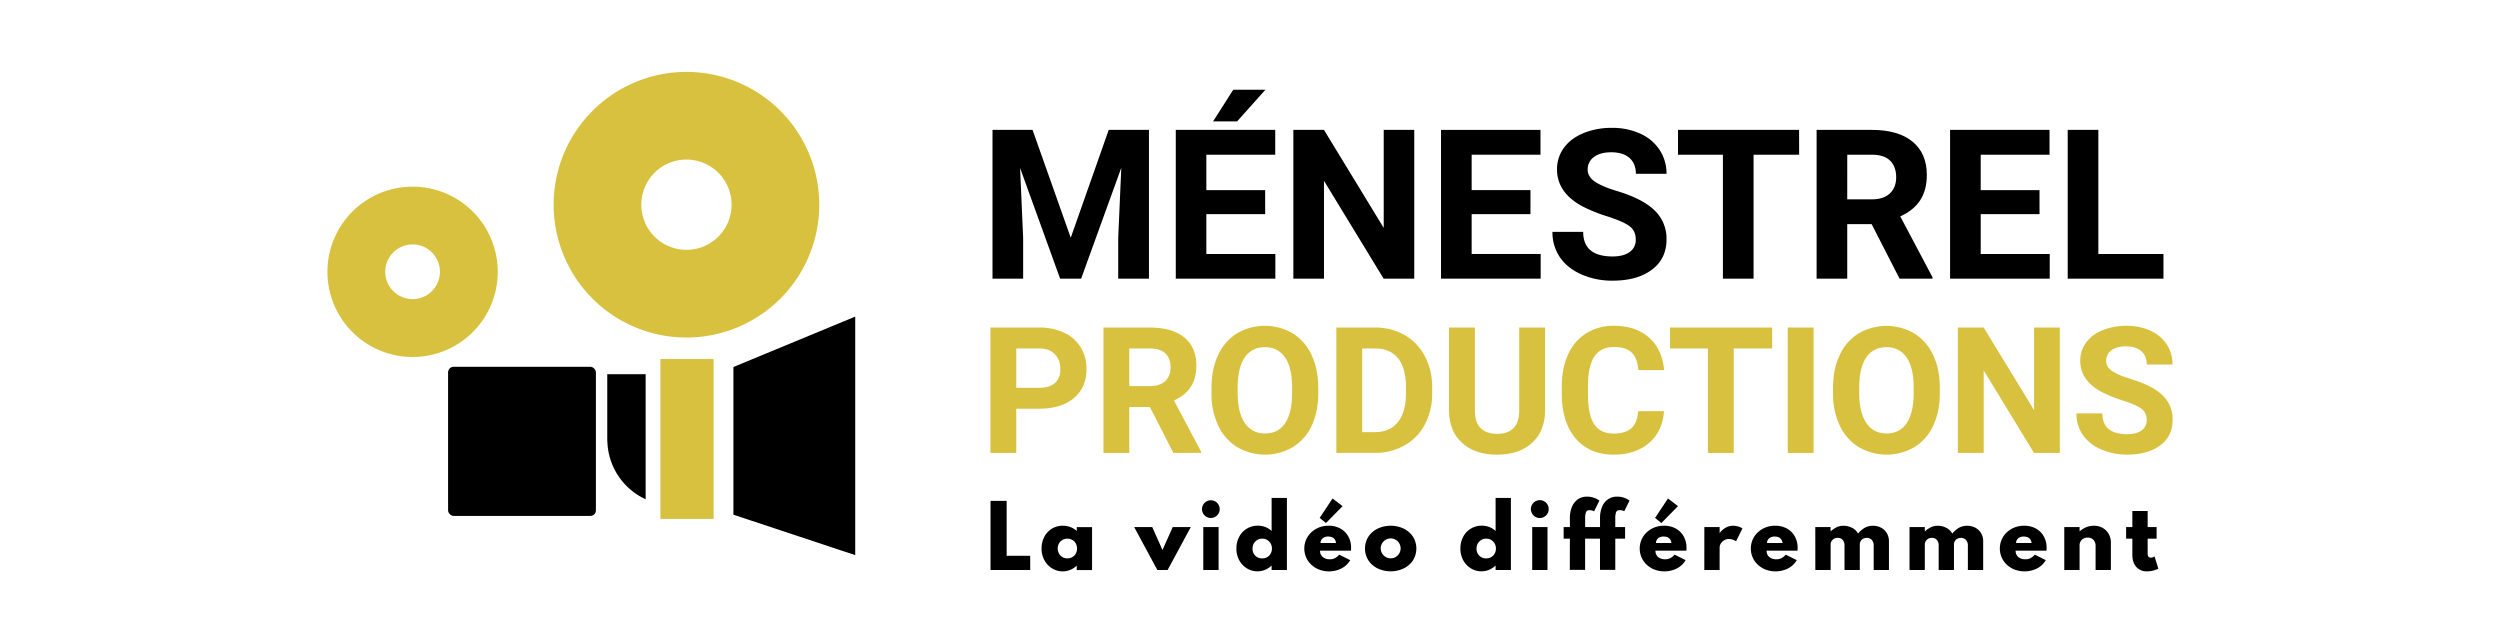 <svg xmlns="http://www.w3.org/2000/svg" viewBox="0 0 1920 494"><defs><style>.cls-1{fill:#d9c140;}</style></defs><g id="LOGO_BLANC" data-name="LOGO BLANC"><path d="M793,99.76l29.33,82.82L851.5,99.76h30.9V214H858.79V182.74l2.36-53.88L830.32,214H814.17l-30.74-85,2.35,53.8V214H762.25V99.76Z"></path><path d="M971.65,164.46H926.47v30.59h53V214H903V99.76h76.38v19.06H926.47V146h45.18ZM947.1,68.94h24.71L950.08,93.25H931.65Z"></path><path d="M1086.15,214h-23.53l-45.8-75.13V214H993.29V99.76h23.53l45.88,75.29V99.76h23.45Z"></path><path d="M1175.4,164.46h-45.17v30.59h53V214H1106.7V99.76h76.39v19.06h-52.86V146h45.17Z"></path><path d="M1256.26,184q0-6.66-4.71-10.23t-16.94-7.53a120.57,120.57,0,0,1-19.37-7.8q-19.44-10.52-19.45-28.32a27.54,27.54,0,0,1,5.22-16.5q5.22-7.26,15-11.34a56.34,56.34,0,0,1,21.92-4.08,51.24,51.24,0,0,1,21.8,4.44,34.7,34.7,0,0,1,14.86,12.5,32.77,32.77,0,0,1,5.3,18.36h-23.53q0-7.85-4.94-12.2t-13.89-4.35q-8.62,0-13.41,3.65a11.51,11.51,0,0,0-4.78,9.6q0,5.58,5.61,9.34t16.5,7.05q20.08,6,29.26,15a29.84,29.84,0,0,1,9.18,22.28q0,14.82-11.22,23.25t-30.19,8.43a58.36,58.36,0,0,1-24-4.82q-10.83-4.83-16.51-13.22a33.85,33.85,0,0,1-5.69-19.45h23.61q0,18.9,22.59,18.9,8.38,0,13.09-3.41A11.09,11.09,0,0,0,1256.26,184Z"></path><path d="M1381.74,118.82h-35V214h-23.54V118.82h-34.5V99.76h93Z"></path><path d="M1437.43,172.15h-18.75V214h-23.53V99.76h42.43q20.24,0,31.22,9t11,25.49q0,11.68-5.06,19.49t-15.34,12.43l24.71,46.66V214h-25.25Zm-18.75-19.06h19q8.86,0,13.72-4.51t4.87-12.43q0-8.07-4.59-12.7t-14.08-4.63h-18.9Z"></path><path d="M1566.36,164.46h-45.17v30.59h53V214h-76.54V99.76h76.39v19.06h-52.86V146h45.17Z"></path><path d="M1611.53,195.05h50V214H1588V99.76h23.53Z"></path><path class="cls-1" d="M780.49,313.9v33.93H760.65V251.55h37.56a43.47,43.47,0,0,1,19.07,4A29.28,29.28,0,0,1,830,266.79a31.45,31.45,0,0,1,4.43,16.63q0,14.15-9.69,22.32t-26.81,8.16Zm0-16.07h17.72q7.86,0,12-3.7t4.13-10.58q0-7.07-4.16-11.44t-11.51-4.49H780.49Z"></path><path class="cls-1" d="M883.1,312.58H867.3v35.25H847.46V251.55h35.77q17.07,0,26.32,7.6t9.26,21.49q0,9.86-4.27,16.44t-12.93,10.48l20.83,39.34v.93H901.15Zm-15.8-16.07h16q7.47,0,11.57-3.8t4.1-10.48q0-6.81-3.87-10.71t-11.87-3.9H867.3Z"></path><path class="cls-1" d="M1012.43,301.87q0,14.22-5,24.93A37.9,37.9,0,0,1,993,343.33a42.51,42.51,0,0,1-42.82.07A38.19,38.19,0,0,1,935.66,327a56.52,56.52,0,0,1-5.23-24.56v-4.76q0-14.22,5.13-25A38.11,38.11,0,0,1,950,256a42.47,42.47,0,0,1,42.78,0,38.17,38.17,0,0,1,14.48,16.6q5.13,10.81,5.13,25Zm-20.11-4.36q0-15.15-5.42-23t-15.47-7.87q-10,0-15.41,7.77t-5.49,22.78v4.7q0,14.75,5.42,22.88t15.61,8.13q10,0,15.34-7.83t5.42-22.85Z"></path><path class="cls-1" d="M1026.3,347.83V251.55h29.62a44.93,44.93,0,0,1,22.72,5.72,39.87,39.87,0,0,1,15.64,16.26,50.31,50.31,0,0,1,5.62,24v4.42a50.49,50.49,0,0,1-5.52,23.88A39.68,39.68,0,0,1,1078.8,342a45.44,45.44,0,0,1-22.68,5.82Zm19.84-80.21v64.27h9.58q11.64,0,17.79-7.61t6.28-21.75v-5.09q0-14.69-6.08-22.25t-17.79-7.57Z"></path><path class="cls-1" d="M1186.64,251.55V315q0,15.81-9.89,25t-27,9.19q-16.86,0-26.78-8.93t-10.12-24.53V251.55h19.84v63.54q0,9.46,4.53,13.79t12.53,4.33q16.74,0,17-17.59V251.55Z"></path><path class="cls-1" d="M1277.94,315.75q-1.12,15.54-11.47,24.47t-27.27,8.93q-18.53,0-29.13-12.47t-10.62-34.22v-5.88q0-13.89,4.9-24.47a36.67,36.67,0,0,1,14-16.23,39.16,39.16,0,0,1,21.13-5.65q16.66,0,26.85,8.92t11.77,25.06h-19.84q-.73-9.31-5.19-13.52t-13.59-4.2q-9.92,0-14.84,7.11t-5.06,22v7.28q0,15.6,4.72,22.81T1239.2,333q9.18,0,13.71-4.2t5.2-13Z"></path><path class="cls-1" d="M1361,267.62h-29.49v80.21h-19.84V267.62h-29.09V251.55H1361Z"></path><path class="cls-1" d="M1392.84,347.83H1373V251.55h19.83Z"></path><path class="cls-1" d="M1489.77,301.87q0,14.22-5,24.93a37.84,37.84,0,0,1-14.38,16.53,42.49,42.49,0,0,1-42.81.07A38.28,38.28,0,0,1,1413,327a56.52,56.52,0,0,1-5.23-24.56v-4.76q0-14.22,5.13-25a38.11,38.11,0,0,1,14.48-16.6,42.47,42.47,0,0,1,42.78,0,38.19,38.19,0,0,1,14.49,16.6q5.11,10.81,5.12,25Zm-20.1-4.36q0-15.15-5.42-23t-15.48-7.87q-10,0-15.4,7.77t-5.49,22.78v4.7q0,14.75,5.42,22.88t15.6,8.13q10,0,15.35-7.83t5.42-22.85Z"></path><path class="cls-1" d="M1581.93,347.83H1562.1l-38.62-63.35v63.35h-19.84V251.55h19.84L1562.16,315V251.55h19.77Z"></path><path class="cls-1" d="M1648.64,322.57a10.16,10.16,0,0,0-4-8.63q-4-3-14.28-6.35a101.38,101.38,0,0,1-16.33-6.58q-16.41-8.86-16.4-23.87a23.26,23.26,0,0,1,4.39-13.92,28.75,28.75,0,0,1,12.64-9.56,47.51,47.51,0,0,1,18.48-3.43,43.29,43.29,0,0,1,18.38,3.73,29.29,29.29,0,0,1,12.53,10.55,27.64,27.64,0,0,1,4.46,15.47H1648.7q0-6.62-4.16-10.28T1632.83,266q-7.26,0-11.3,3.07a9.7,9.7,0,0,0-4,8.1q0,4.69,4.73,7.87t13.92,5.95q16.93,5.1,24.67,12.63a25.19,25.19,0,0,1,7.73,18.78q0,12.49-9.45,19.61t-25.46,7.11a49.13,49.13,0,0,1-20.23-4.07,32,32,0,0,1-13.93-11.14,28.6,28.6,0,0,1-4.79-16.4h19.9q0,15.93,19.05,15.94,7.08,0,11-2.88A9.35,9.35,0,0,0,1648.64,322.57Z"></path><path class="cls-1" d="M316.87,143.35a65.41,65.41,0,1,0,65.41,65.41A65.4,65.4,0,0,0,316.87,143.35Zm0,86.37a21,21,0,1,1,21-21A21,21,0,0,1,316.87,229.72Z"></path><path class="cls-1" d="M527.19,55.23a102,102,0,1,0,102,102A102,102,0,0,0,527.19,55.23Zm0,136.64a34.66,34.66,0,1,1,34.66-34.66A34.66,34.66,0,0,1,527.19,191.87Z"></path><polygon points="563.26 281.86 563.26 395.29 656.81 426.34 656.81 243.14 563.26 281.86"></polygon><path d="M466.38,338.78h.08a50.44,50.44,0,0,0,29.39,44.65V287.38H466.38Z"></path><rect class="cls-1" x="507.19" y="275.73" width="40.86" height="122.78"></rect><rect x="344.13" y="281.69" width="113.52" height="114.55" rx="4.28"></rect><path d="M760.72,384.65h12.39v42.21H791.2v10.88H760.72Z"></path><path d="M808,436.5a16.46,16.46,0,0,1-5.89-6.24,18.46,18.46,0,0,1-2.19-9.06,18.77,18.77,0,0,1,2.09-8.88,16.08,16.08,0,0,1,5.78-6.26,15.65,15.65,0,0,1,8.45-2.3,16.4,16.4,0,0,1,5.95,1.08,14,14,0,0,1,4.76,3v-3h11.75v32.95H826.91v-3.41a15.16,15.16,0,0,1-10.71,4.44A15.47,15.47,0,0,1,808,436.5Zm17.1-9.81a8.11,8.11,0,0,0,0-10.85,7.68,7.68,0,0,0-10.66,0,7.95,7.95,0,0,0,0,10.83,7.22,7.22,0,0,0,5.34,2.14A7.11,7.11,0,0,0,825.06,426.69Z"></path><path d="M871.06,404.79h13.87l7.85,17.6,7.88-17.6h13.87l-17.79,32.95h-7.92Z"></path><path d="M925.13,395.81a6.8,6.8,0,1,1,4.85,2A6.65,6.65,0,0,1,925.13,395.81Zm-1,9h11.75v32.95H924.12Z"></path><path d="M957.67,436.53a16.44,16.44,0,0,1-5.89-6.18,18.26,18.26,0,0,1-2.21-9.09,18.63,18.63,0,0,1,2.13-9,15.81,15.81,0,0,1,14.35-8.53,15.76,15.76,0,0,1,5.85,1.08,14.16,14.16,0,0,1,4.7,3V382.39h11.75v55.35H976.6v-3.41a16.29,16.29,0,0,1-5,3.28,15.1,15.1,0,0,1-5.84,1.16A15.29,15.29,0,0,1,957.67,436.53Zm17.07-9.84a7.39,7.39,0,0,0,2.09-5.36,7.49,7.49,0,0,0-2.13-5.46,7.09,7.09,0,0,0-5.27-2.17,7.21,7.21,0,0,0-5.35,2.17,7.56,7.56,0,0,0-2.12,5.49A7.29,7.29,0,0,0,964,426.7a7.09,7.09,0,0,0,5.32,2.13A7.23,7.23,0,0,0,974.74,426.69Z"></path><path d="M1011,436.47a17.9,17.9,0,0,1-6.8-6.28,17.19,17.19,0,0,1,0-17.84,17.77,17.77,0,0,1,6.71-6.27,19.31,19.31,0,0,1,9.47-2.32,18.38,18.38,0,0,1,9,2.14,15.54,15.54,0,0,1,6.06,6,17.43,17.43,0,0,1,2.19,8.84c0,.27,0,.53,0,.77s0,.7-.11,1.41h-23.71a6.06,6.06,0,0,0,2,4.81,8.14,8.14,0,0,0,5.55,1.79,8.35,8.35,0,0,0,3.78-.81,11.82,11.82,0,0,0,3.4-2.73l8.43,4.21a16.32,16.32,0,0,1-6.65,6.33,21.48,21.48,0,0,1-19.34,0Zm2.5-38.73,9.91-14.9,7.69,5.86-12.78,13ZM1026.09,417c-.54-3.28-2.54-4.92-6-4.92a6.38,6.38,0,0,0-4.21,1.3,4.93,4.93,0,0,0-1.74,3.62Z"></path><path d="M1058,436.53a17.89,17.89,0,0,1-7.08-6.18,17.13,17.13,0,0,1,0-18.18A18,18,0,0,1,1058,406a23.62,23.62,0,0,1,20.08,0,18,18,0,0,1,7.08,6.17,17.19,17.19,0,0,1,0,18.18,17.89,17.89,0,0,1-7.08,6.18,23.62,23.62,0,0,1-20.08,0Zm15.3-9.84a7.64,7.64,0,1,0-5.26,2.1A7.24,7.24,0,0,0,1073.28,426.69Z"></path><path d="M1129.69,436.53a16.44,16.44,0,0,1-5.89-6.18,18.26,18.26,0,0,1-2.21-9.09,18.63,18.63,0,0,1,2.13-9,15.81,15.81,0,0,1,14.35-8.53,15.76,15.76,0,0,1,5.85,1.08,14.16,14.16,0,0,1,4.7,3V382.39h11.75v55.35h-11.75v-3.41a16.29,16.29,0,0,1-5,3.28,15.1,15.1,0,0,1-5.84,1.16A15.29,15.29,0,0,1,1129.69,436.53Zm17.07-9.84a7.39,7.39,0,0,0,2.09-5.36,7.49,7.49,0,0,0-2.13-5.46,7.09,7.09,0,0,0-5.27-2.17,7.17,7.17,0,0,0-5.34,2.17,7.53,7.53,0,0,0-2.13,5.49,7.29,7.29,0,0,0,2.08,5.34,7.1,7.1,0,0,0,5.32,2.13A7.23,7.23,0,0,0,1146.76,426.69Z"></path><path d="M1177.73,395.81a6.85,6.85,0,1,1,9.68,0,6.78,6.78,0,0,1-9.68,0Zm-1,9h11.75v32.95h-11.75Z"></path><path d="M1205.67,413.7h-4.79v-8.91h4.79V397.9a22,22,0,0,1,1.56-8.57,13.28,13.28,0,0,1,4.49-5.81,11.91,11.91,0,0,1,7.11-2.09,15.12,15.12,0,0,1,5.7,1,17,17,0,0,1,3.83,2l-4.09,8.27a7.91,7.91,0,0,0-1.4-.58,6.44,6.44,0,0,0-2-.29,2.75,2.75,0,0,0-2.81,1.51,13.31,13.31,0,0,0-.66,4.93v6.53h11.42V397.9a22.17,22.17,0,0,1,1.55-8.57,13,13,0,0,1,4.49-5.81,11.86,11.86,0,0,1,7.09-2.09,15.1,15.1,0,0,1,5.76,1,16.26,16.26,0,0,1,3.77,2l-4.06,8.21a6.12,6.12,0,0,0-1.41-.58,7,7,0,0,0-2-.26,2.74,2.74,0,0,0-2.83,1.51,13.62,13.62,0,0,0-.64,4.93v6.53h7.53v8.91h-7.53v24h-11.75v-24h-11.42v24h-11.75Z"></path><path d="M1268.6,436.47a17.86,17.86,0,0,1-6.81-6.28,17.19,17.19,0,0,1,0-17.84,17.84,17.84,0,0,1,6.71-6.27,19.34,19.34,0,0,1,9.47-2.32,18.33,18.33,0,0,1,9,2.14,15.5,15.5,0,0,1,6.07,6,17.43,17.43,0,0,1,2.18,8.84c0,.27,0,.53,0,.77s0,.7-.11,1.41h-23.72a6.06,6.06,0,0,0,2,4.81,8.17,8.17,0,0,0,5.55,1.79,8.42,8.42,0,0,0,3.79-.81,11.93,11.93,0,0,0,3.39-2.73l8.43,4.21a16.29,16.29,0,0,1-6.64,6.33,21.48,21.48,0,0,1-19.34,0Zm2.49-38.73,9.91-14.9,7.69,5.86-12.77,13ZM1283.71,417q-.81-4.92-6-4.92a6.41,6.41,0,0,0-4.22,1.3,4.93,4.93,0,0,0-1.74,3.62Z"></path><path d="M1308.93,404.79h11.75v4.66a14.24,14.24,0,0,1,4.66-4.19,11.59,11.59,0,0,1,5.7-1.5,13.61,13.61,0,0,1,3.83.58,10.92,10.92,0,0,1,3.31,1.51l-4.89,9.88a10,10,0,0,0-2.7-1.3,9.18,9.18,0,0,0-2.87-.5,6.77,6.77,0,0,0-3.42.93,7.64,7.64,0,0,0-2.63,2.45,5.75,5.75,0,0,0-1,3.21v17.22h-11.75Z"></path><path d="M1353.93,436.47a17.9,17.9,0,0,1-6.8-6.28,17.22,17.22,0,0,1,0-17.84,17.92,17.92,0,0,1,6.71-6.27,19.35,19.35,0,0,1,9.48-2.32,18.38,18.38,0,0,1,9,2.14,15.54,15.54,0,0,1,6.06,6,17.43,17.43,0,0,1,2.19,8.84c0,.27,0,.53,0,.77s0,.7-.11,1.41h-23.71a6.06,6.06,0,0,0,2,4.81,8.14,8.14,0,0,0,5.55,1.79,8.35,8.35,0,0,0,3.78-.81,12,12,0,0,0,3.4-2.73l8.43,4.21a16.32,16.32,0,0,1-6.65,6.33,21.48,21.48,0,0,1-19.34,0ZM1369,417c-.54-3.28-2.54-4.92-6-4.92a6.38,6.38,0,0,0-4.21,1.3,4.93,4.93,0,0,0-1.74,3.62Z"></path><path d="M1394.14,404.79h11.74v3.35a20.35,20.35,0,0,1,4.94-3.35,11.85,11.85,0,0,1,4.91-1,14.15,14.15,0,0,1,6.77,1.64,10.11,10.11,0,0,1,4.46,4.38,19,19,0,0,1,5.29-4.54,12.48,12.48,0,0,1,6.07-1.48,13.28,13.28,0,0,1,6.39,1.5,11.13,11.13,0,0,1,4.39,4.19,12.22,12.22,0,0,1,1.61,6.34v21.95H1439V419a6.15,6.15,0,0,0-1.43-4.31,4.94,4.94,0,0,0-3.84-1.58,5.37,5.37,0,0,0-3.93,1.45,4.93,4.93,0,0,0-1.48,3.7v19.5h-11.74V418.88a6.26,6.26,0,0,0-1.37-4.2,4.81,4.81,0,0,0-3.85-1.59,5.16,5.16,0,0,0-5.44,5.44v19.21h-11.74Z"></path><path d="M1466.51,404.79h11.74v3.35a20.35,20.35,0,0,1,4.94-3.35,11.85,11.85,0,0,1,4.91-1,14.18,14.18,0,0,1,6.77,1.64,10.11,10.11,0,0,1,4.46,4.38,18.88,18.88,0,0,1,5.29-4.54,12.45,12.45,0,0,1,6.07-1.48,13.28,13.28,0,0,1,6.39,1.5,11.19,11.19,0,0,1,4.39,4.19,12.22,12.22,0,0,1,1.61,6.34v21.95h-11.75V419a6.19,6.19,0,0,0-1.43-4.31,5,5,0,0,0-3.85-1.58,5.35,5.35,0,0,0-3.92,1.45,4.93,4.93,0,0,0-1.48,3.7v19.5H1488.9V418.88a6.26,6.26,0,0,0-1.36-4.2,4.82,4.82,0,0,0-3.85-1.59,5.16,5.16,0,0,0-5.44,5.44v19.21h-11.74Z"></path><path d="M1545.17,436.47a17.93,17.93,0,0,1-6.81-6.28,17.19,17.19,0,0,1,0-17.84,17.84,17.84,0,0,1,6.71-6.27,19.34,19.34,0,0,1,9.47-2.32,18.33,18.33,0,0,1,9,2.14,15.5,15.5,0,0,1,6.07,6,17.43,17.43,0,0,1,2.18,8.84c0,.27,0,.53,0,.77s0,.7-.11,1.41H1548a6.06,6.06,0,0,0,2,4.81,8.17,8.17,0,0,0,5.55,1.79,8.42,8.42,0,0,0,3.79-.81,11.93,11.93,0,0,0,3.39-2.73l8.43,4.21a16.29,16.29,0,0,1-6.64,6.33,21.48,21.48,0,0,1-19.34,0ZM1560.28,417q-.81-4.92-6-4.92a6.41,6.41,0,0,0-4.22,1.3,4.93,4.93,0,0,0-1.74,3.62Z"></path><path d="M1585.37,404.79h11.75v3.35a16.13,16.13,0,0,1,11-4.38,13.39,13.39,0,0,1,6.71,1.67,12.23,12.23,0,0,1,4.63,4.62,13.26,13.26,0,0,1,1.69,6.74v20.95h-11.74V419.3a6.53,6.53,0,0,0-1.64-4.68,5.85,5.85,0,0,0-4.44-1.72,6.08,6.08,0,0,0-4.52,1.69,5.88,5.88,0,0,0-1.69,4.36v18.79h-11.75Z"></path><path d="M1640.65,435.39q-3-3.37-3-9.4V413.7h-4.79v-8.91h4.79V392.43h11.75v12.36h6.88v8.91h-6.88v11.43c0,2.1.82,3.15,2.47,3.15a4.62,4.62,0,0,0,2.8-1l2.93,9.43a17.31,17.31,0,0,1-4.15,1.54,18.85,18.85,0,0,1-4.47.55A10.58,10.58,0,0,1,1640.65,435.39Z"></path></g></svg>